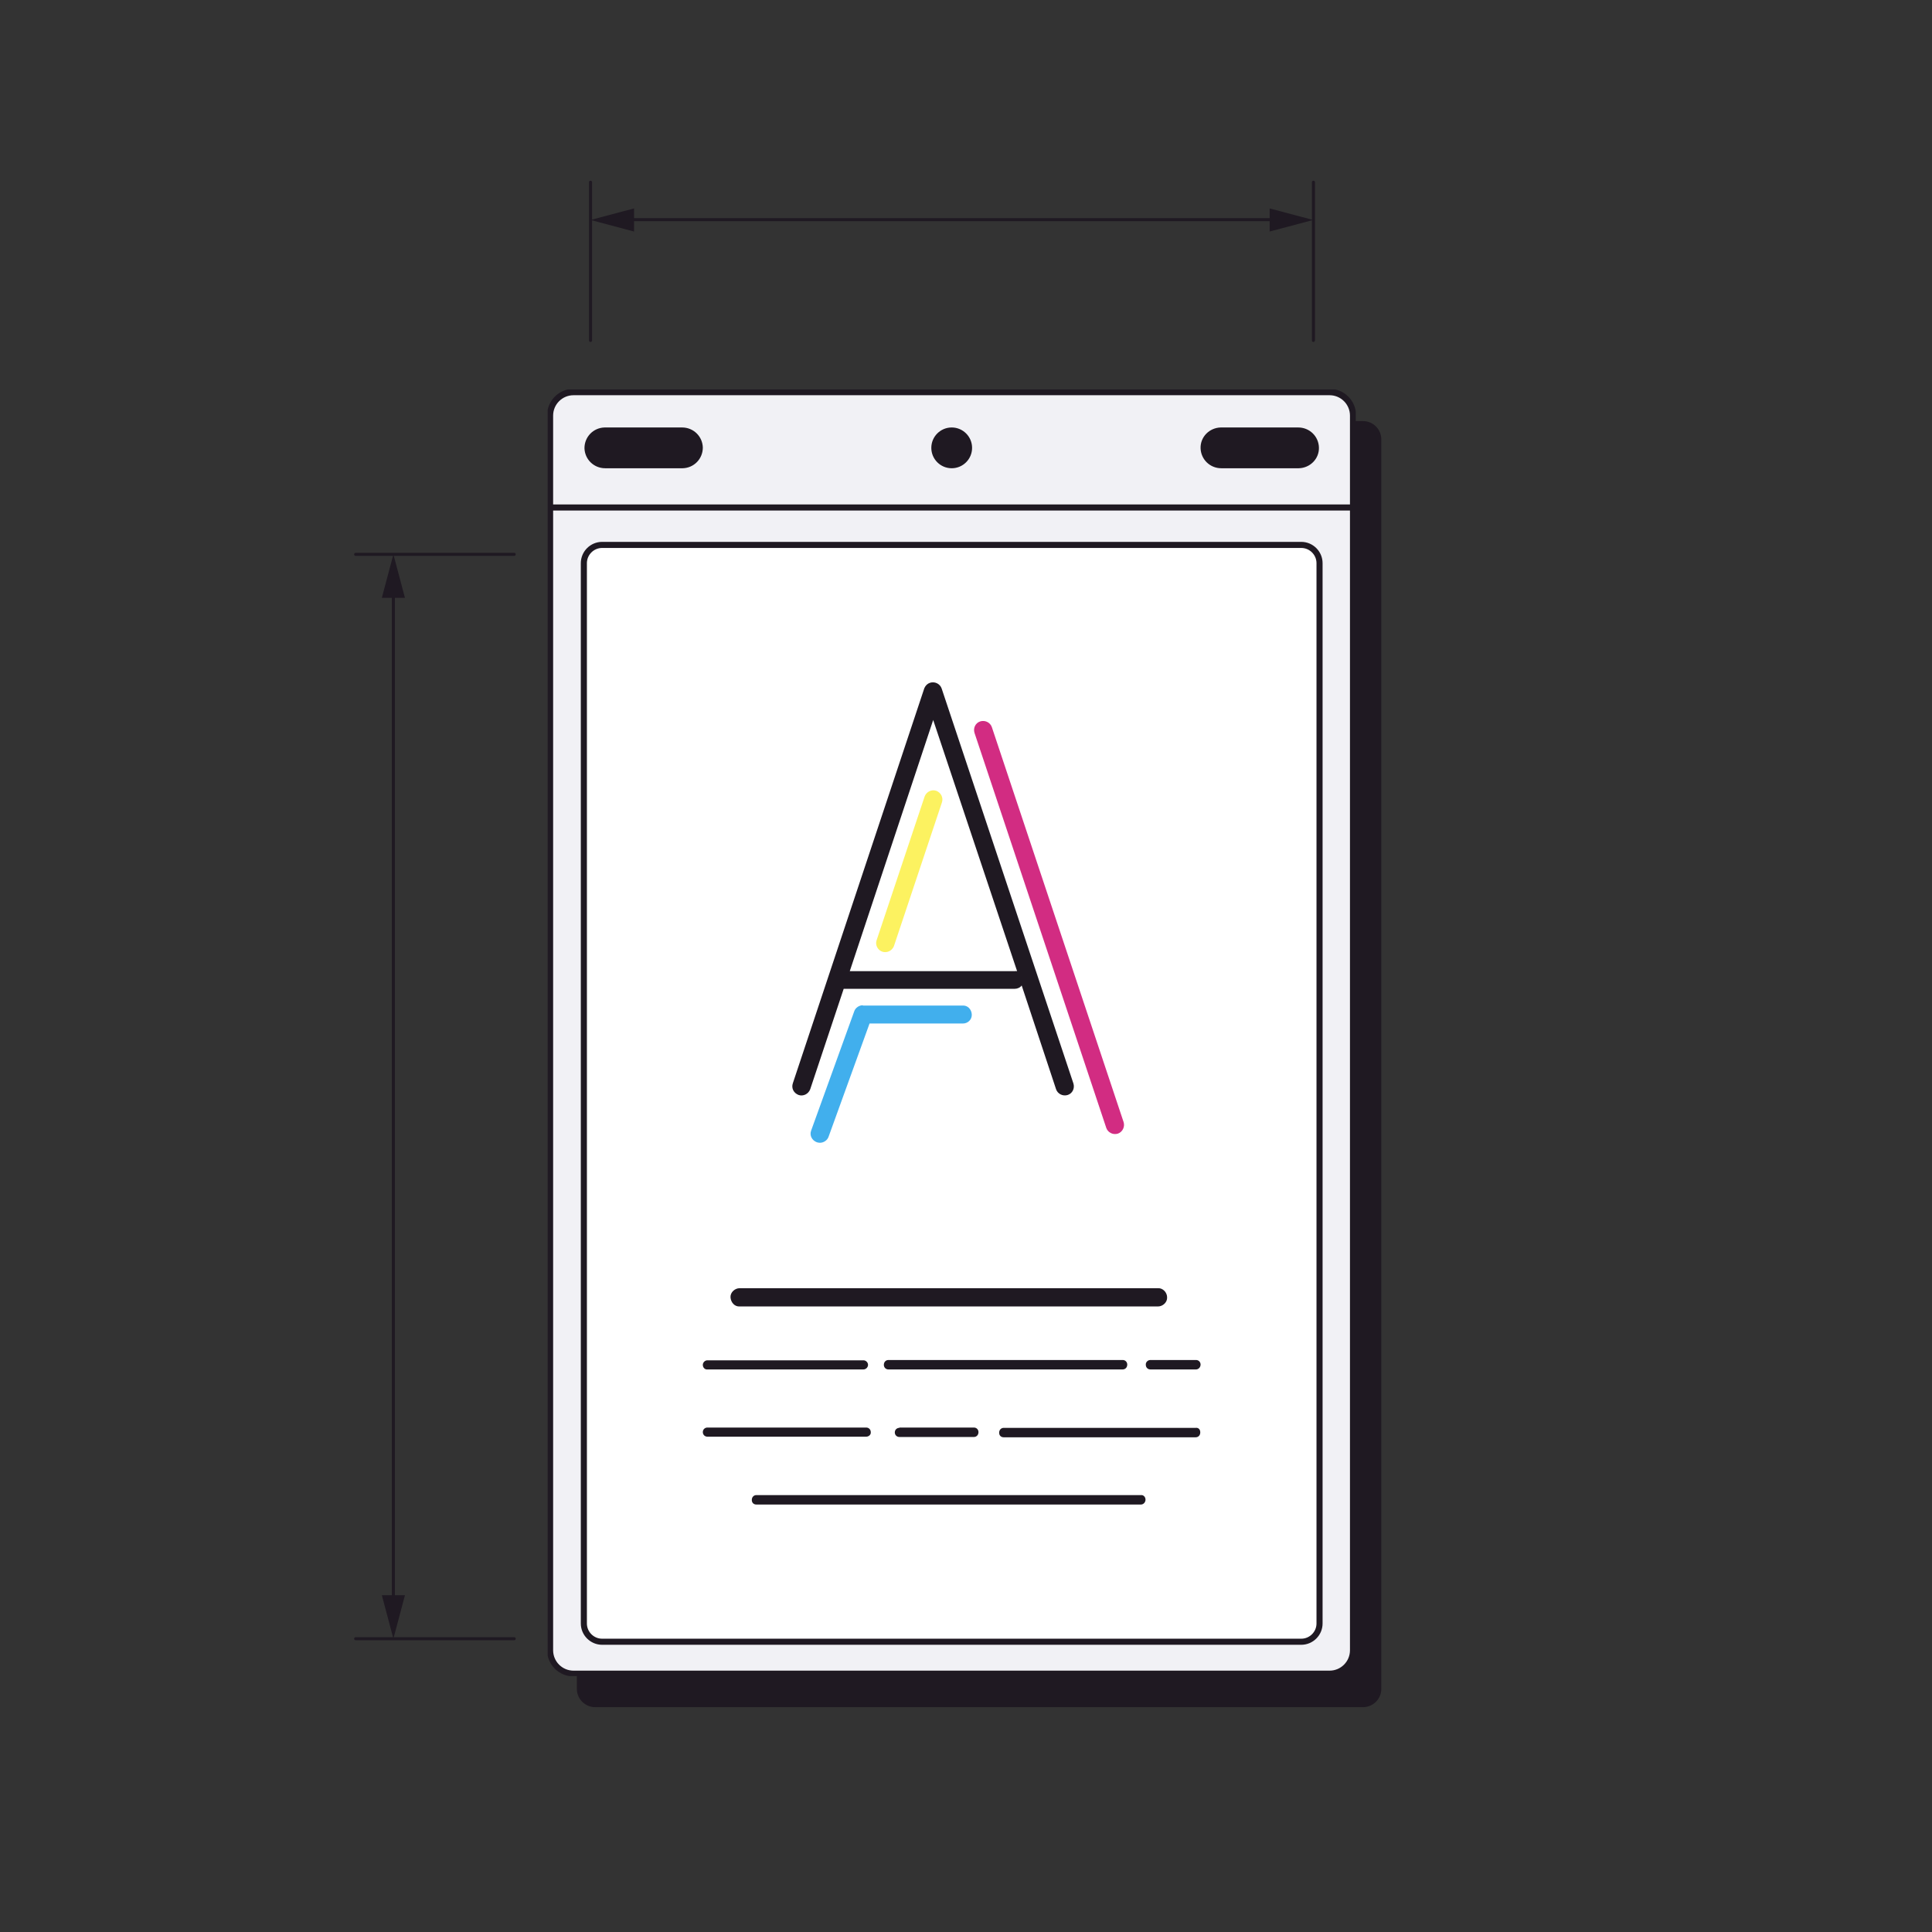 <svg id="Layer_1" data-name="Layer 1" xmlns="http://www.w3.org/2000/svg" xmlns:xlink="http://www.w3.org/1999/xlink" version="1.1" viewBox="0 0 635 635">
  <rect x="0" y="0" width="635" height="635" fill="#333333" stroke="none"/>
  <defs>
    <style>
      .cls-1 {
        fill: #f1f1f5;
      }

      .cls-1, .cls-2, .cls-3, .cls-4, .cls-5, .cls-6, .cls-7 {
        stroke-width: 0px;
      }

      .cls-8 {
        clip-path: url(#clippath);
      }

      .cls-2 {
        fill: none;
      }

      .cls-3 {
        fill: #fcf260;
      }

      .cls-4 {
        fill: #41afed;
      }

      .cls-5 {
        fill: #d22c82;
      }

      .cls-9 {
        fill: #fff;
        stroke: #1f1922;
        stroke-miterlimit: 10;
        stroke-width: 2px;
      }

      .cls-6 {
        fill: #000;
        fill-opacity: 0;
      }

      .cls-7 {
        fill: #1f1922;
      }
    </style>
    <clipPath id="clippath">
      <rect class="cls-2" x="180" y="128" width="265.6" height="422.9"></rect>
    </clipPath>
  </defs>
  <g id="Group_3922" data-name="Group 3922">
    <path id="Path_86510" data-name="Path 86510" class="cls-6" d="M0,0h635v635H0V0Z"></path>
    <g id="Group_3769" data-name="Group 3769">
      <g id="Group_3768" data-name="Group 3768">
        <path id="Rectangle_6641" data-name="Rectangle 6641" class="cls-7" d="M195.6,138.4h252.4c3.3,0,6,2.7,6,6v410.7c0,3.3-2.7,6-6,6h-252.4c-3.3,0-6-2.7-6-6V144.4c0-3.3,2.7-6,6-6Z"></path>
        <g id="Group_1327" data-name="Group 1327">
          <g id="Group_1191" data-name="Group 1191">
            <g id="Group_1326" data-name="Group 1326">
              <g class="cls-8">
                <g id="Group_1326-2" data-name="Group 1326-2">
                  <path id="Path_212680" data-name="Path 212680" class="cls-1" d="M437,128.8h-248.5c-4.3,0-7.7,3.5-7.7,7.7v405.8c0,4.3,3.5,7.7,7.7,7.7h248.5c4.3,0,7.7-3.5,7.7-7.7V136.6c0-4.3-3.4-7.8-7.7-7.8ZM312.8,152.8c-3.1,0-5.7-2.5-5.7-5.7s2.5-5.7,5.7-5.7,5.7,2.5,5.7,5.7h0c-.1,3.2-2.6,5.7-5.7,5.7ZM229.9,147.1c0,3.1-2.5,5.7-5.7,5.7h-25.3c-3.1,0-5.7-2.5-5.7-5.7s2.5-5.7,5.7-5.7h25.3c3.1.1,5.7,2.6,5.7,5.7h0ZM432.3,147.1c0,3.1-2.5,5.7-5.7,5.7h-25.3c-3.1,0-5.7-2.5-5.7-5.7s2.5-5.7,5.7-5.7h25.3c3.2.1,5.7,2.6,5.7,5.7h0Z"></path>
                  <path id="Path_212680_-_Outline" data-name="Path 212680 - Outline" class="cls-7" d="M188.5,127.8h248.5c4.8,0,8.7,3.9,8.7,8.7v405.8c0,4.8-3.9,8.7-8.7,8.7h-248.5c-4.8,0-8.7-3.9-8.7-8.7V136.6c0-4.9,3.9-8.8,8.7-8.8ZM437,549.1c3.7,0,6.7-3,6.7-6.7V136.6c0-3.7-3-6.7-6.7-6.7h-248.5c-3.7,0-6.7,3-6.7,6.7v405.8c0,3.7,3,6.7,6.7,6.7h248.5ZM198.9,140.5h25.3c3.7,0,6.7,2.9,6.8,6.6,0,3.7-2.9,6.7-6.6,6.8h-25.5c-3.7,0-6.7-2.9-6.8-6.6,0-3.7,2.9-6.7,6.6-6.8.1,0,.2,0,.2,0ZM224.2,151.8c2.6,0,4.7-2,4.7-4.6s-2-4.7-4.6-4.7h-25.4c-2.6,0-4.6,2.1-4.6,4.7s2.1,4.5,4.6,4.6h25.3ZM312.8,140.5c3.7,0,6.7,3,6.7,6.7s-3,6.7-6.7,6.7-6.7-3-6.7-6.7h0c0-3.7,3-6.7,6.7-6.7h0ZM312.8,151.8c2.6,0,4.6-2.1,4.6-4.6s-2.1-4.6-4.6-4.6-4.6,2.1-4.6,4.6c0,2.5,2,4.6,4.6,4.6ZM401.4,140.5h25.3c3.7,0,6.7,2.9,6.8,6.6s-2.9,6.7-6.6,6.8h-25.5c-3.7,0-6.7-2.9-6.8-6.6s2.9-6.7,6.6-6.8c0,0,.1,0,.2,0ZM426.6,151.8c2.6,0,4.6-2.1,4.6-4.7s-2.1-4.5-4.6-4.6h-25.3c-2.6,0-4.7,2-4.7,4.6s2,4.7,4.6,4.7h25.4Z"></path>
                  <path id="Line_387" data-name="Line 387" class="cls-7" d="M444.7,167.8H180.8v-2h263.9v2h0Z"></path>
                </g>
              </g>
            </g>
          </g>
        </g>
        <path id="Rectangle_6608" data-name="Rectangle 6608" class="cls-9" d="M197.9,179.1h229.8c3.3,0,6,2.7,6,6v348.5c0,3.3-2.7,6-6,6h-229.8c-3.3,0-6-2.7-6-6V185.1c0-3.3,2.7-6,6-6Z"></path>
        <g id="Group_6522" data-name="Group 6522">
          <path id="Path_212187" data-name="Path 212187" class="cls-7" d="M243.1,429.4h137.5c1.6,0,3.1-1.4,3-3,0-1.6-1.4-3.1-3-3h-137.5c-1.6,0-3.1,1.4-3,3s1.3,3.1,3,3"></path>
          <path id="Path_212188" data-name="Path 212188" class="cls-7" d="M376.6,448.6c0,.8.6,1.5,1.5,1.5h15c.8,0,1.5-.7,1.5-1.6,0-.8-.6-1.5-1.5-1.5h-15c-.9,0-1.6.8-1.5,1.6h0"></path>
          <path id="Path_212189" data-name="Path 212189" class="cls-7" d="M370.5,448.5c0-.8-.6-1.5-1.5-1.5h-77c-.8,0-1.5.6-1.5,1.6,0,.8.6,1.5,1.5,1.5h77c.8,0,1.5-.6,1.5-1.6"></path>
          <path id="Path_212190" data-name="Path 212190" class="cls-7" d="M232.5,450.1h51.3c.8,0,1.5-.7,1.5-1.5s-.7-1.5-1.5-1.5h-51.3c-.8,0-1.5.7-1.5,1.5,0,.9.7,1.6,1.5,1.5"></path>
          <path id="Path_212191" data-name="Path 212191" class="cls-7" d="M393,469.3h-63.1c-.8,0-1.5.6-1.5,1.6s.7,1.5,1.5,1.5h63.1c.8,0,1.5-.6,1.5-1.6s-.6-1.6-1.5-1.5"></path>
          <path id="Path_212192" data-name="Path 212192" class="cls-7" d="M295.6,469.3c-.8,0-1.5.6-1.5,1.5s.7,1.5,1.5,1.5h24.5c.8,0,1.5-.6,1.5-1.6,0-.8-.6-1.5-1.5-1.5h-24.5Z"></path>
          <path id="Path_212193" data-name="Path 212193" class="cls-7" d="M286.2,470.7c0-.8-.6-1.5-1.5-1.5h-52.2c-.8,0-1.5.6-1.5,1.5,0,.8.6,1.5,1.5,1.5h52.2c.8,0,1.6-.6,1.5-1.5"></path>
          <path id="Path_212194" data-name="Path 212194" class="cls-7" d="M375,491.4h-126.4c-.8,0-1.5.6-1.5,1.6s.7,1.5,1.5,1.5h126.4c.8,0,1.5-.7,1.5-1.6s-.7-1.6-1.5-1.5"></path>
          <path id="Path_212195" data-name="Path 212195" class="cls-4" d="M283.6,330.4c-1.2,0-2.4.8-2.8,1.9l-14.2,39.3c-.6,1.6.3,3.2,1.8,3.8.3.1.6.2,1.1.2,1.2,0,2.4-.8,2.8-1.9l13.5-37.3h30.7c1.6,0,3-1.3,2.9-3s-1.4-3-3-2.9h-32.8Z"></path>
          <path id="Path_212196" data-name="Path 212196" class="cls-3" d="M290,312.8c1.5.5,3.2-.3,3.8-1.8h0l15.8-47.3c.5-1.5-.3-3.2-1.9-3.8-1.5-.5-3.2.3-3.8,1.9l-15.8,47.3c-.5,1.5.4,3.2,1.9,3.7"></path>
          <path id="Path_212197" data-name="Path 212197" class="cls-7" d="M262.5,359.9c1.5.5,3.2-.3,3.8-1.9l11-33h56.2c.9,0,1.8-.4,2.3-1.1l11.3,34.1c.5,1.5,2.2,2.4,3.8,1.9s2.4-2.2,1.9-3.8h0l-43.3-129.8c-.5-1.5-2.2-2.4-3.8-1.9-.9.3-1.5.9-1.9,1.8l-43.2,129.8c-.6,1.7.3,3.3,1.9,3.9M306.7,236.6l27.6,82.6c-.2,0-.4-.1-.7,0h-54.3s27.4-82.5,27.4-82.5Z"></path>
          <path id="Path_212198" data-name="Path 212198" class="cls-5" d="M363.6,370.7c.5,1.5,2.2,2.4,3.8,1.9,1.5-.5,2.4-2.2,1.9-3.8l-43.3-129.8c-.5-1.5-2.2-2.4-3.8-1.9s-2.4,2.2-1.9,3.8l43.3,129.8Z"></path>
        </g>
      </g>
    </g>
    <path id="Line_260" data-name="Line 260" class="cls-7" d="M194.1,112.4c-.3,0-.5-.2-.5-.5v-52c0-.3.2-.5.5-.5s.5.2.5.5v52c0,.3-.3.5-.5.5Z"></path>
    <path id="Line_261" data-name="Line 261" class="cls-7" d="M431.7,112.4c-.3,0-.5-.2-.5-.5v-52c0-.3.2-.5.5-.5s.5.2.5.5v52c0,.3-.3.5-.5.5Z"></path>
    <path id="Line_262" data-name="Line 262" class="cls-7" d="M420,72.7h-214.2c-.3,0-.5-.2-.5-.5s.2-.5.5-.5h214.2c.3,0,.5.2.5.5s-.3.5-.5.5Z"></path>
    <path id="Path_55389" data-name="Path 55389" class="cls-7" d="M208.4,76.1l-14.3-3.8,14.3-3.8v7.6Z"></path>
    <path id="Path_55390" data-name="Path 55390" class="cls-7" d="M417.3,76.1l14.3-3.8-14.3-3.8v7.6Z"></path>
    <path id="Line_263" data-name="Line 263" class="cls-7" d="M169,539.1h-52.1c-.3,0-.5-.2-.5-.5s.2-.5.5-.5h52.1c.3,0,.5.2.5.5s-.2.5-.5.5Z"></path>
    <path id="Line_264" data-name="Line 264" class="cls-7" d="M169,182.7h-52.1c-.3,0-.5-.2-.5-.5s.2-.5.5-.5h52.1c.3,0,.5.2.5.5s-.2.5-.5.5Z"></path>
    <path id="Line_265" data-name="Line 265" class="cls-7" d="M129.3,527.1c-.3,0-.5-.2-.5-.5V193.6c0-.3.2-.5.5-.5s.5.2.5.5v333c0,.3-.2.5-.5.5Z"></path>
    <path id="Path_55391" data-name="Path 55391" class="cls-7" d="M133.1,524.3l-3.8,14.3-3.8-14.3h7.6Z"></path>
    <path id="Path_55392" data-name="Path 55392" class="cls-7" d="M133.1,196.5l-3.8-14.3-3.8,14.3h7.6Z"></path>
  </g>
</svg>